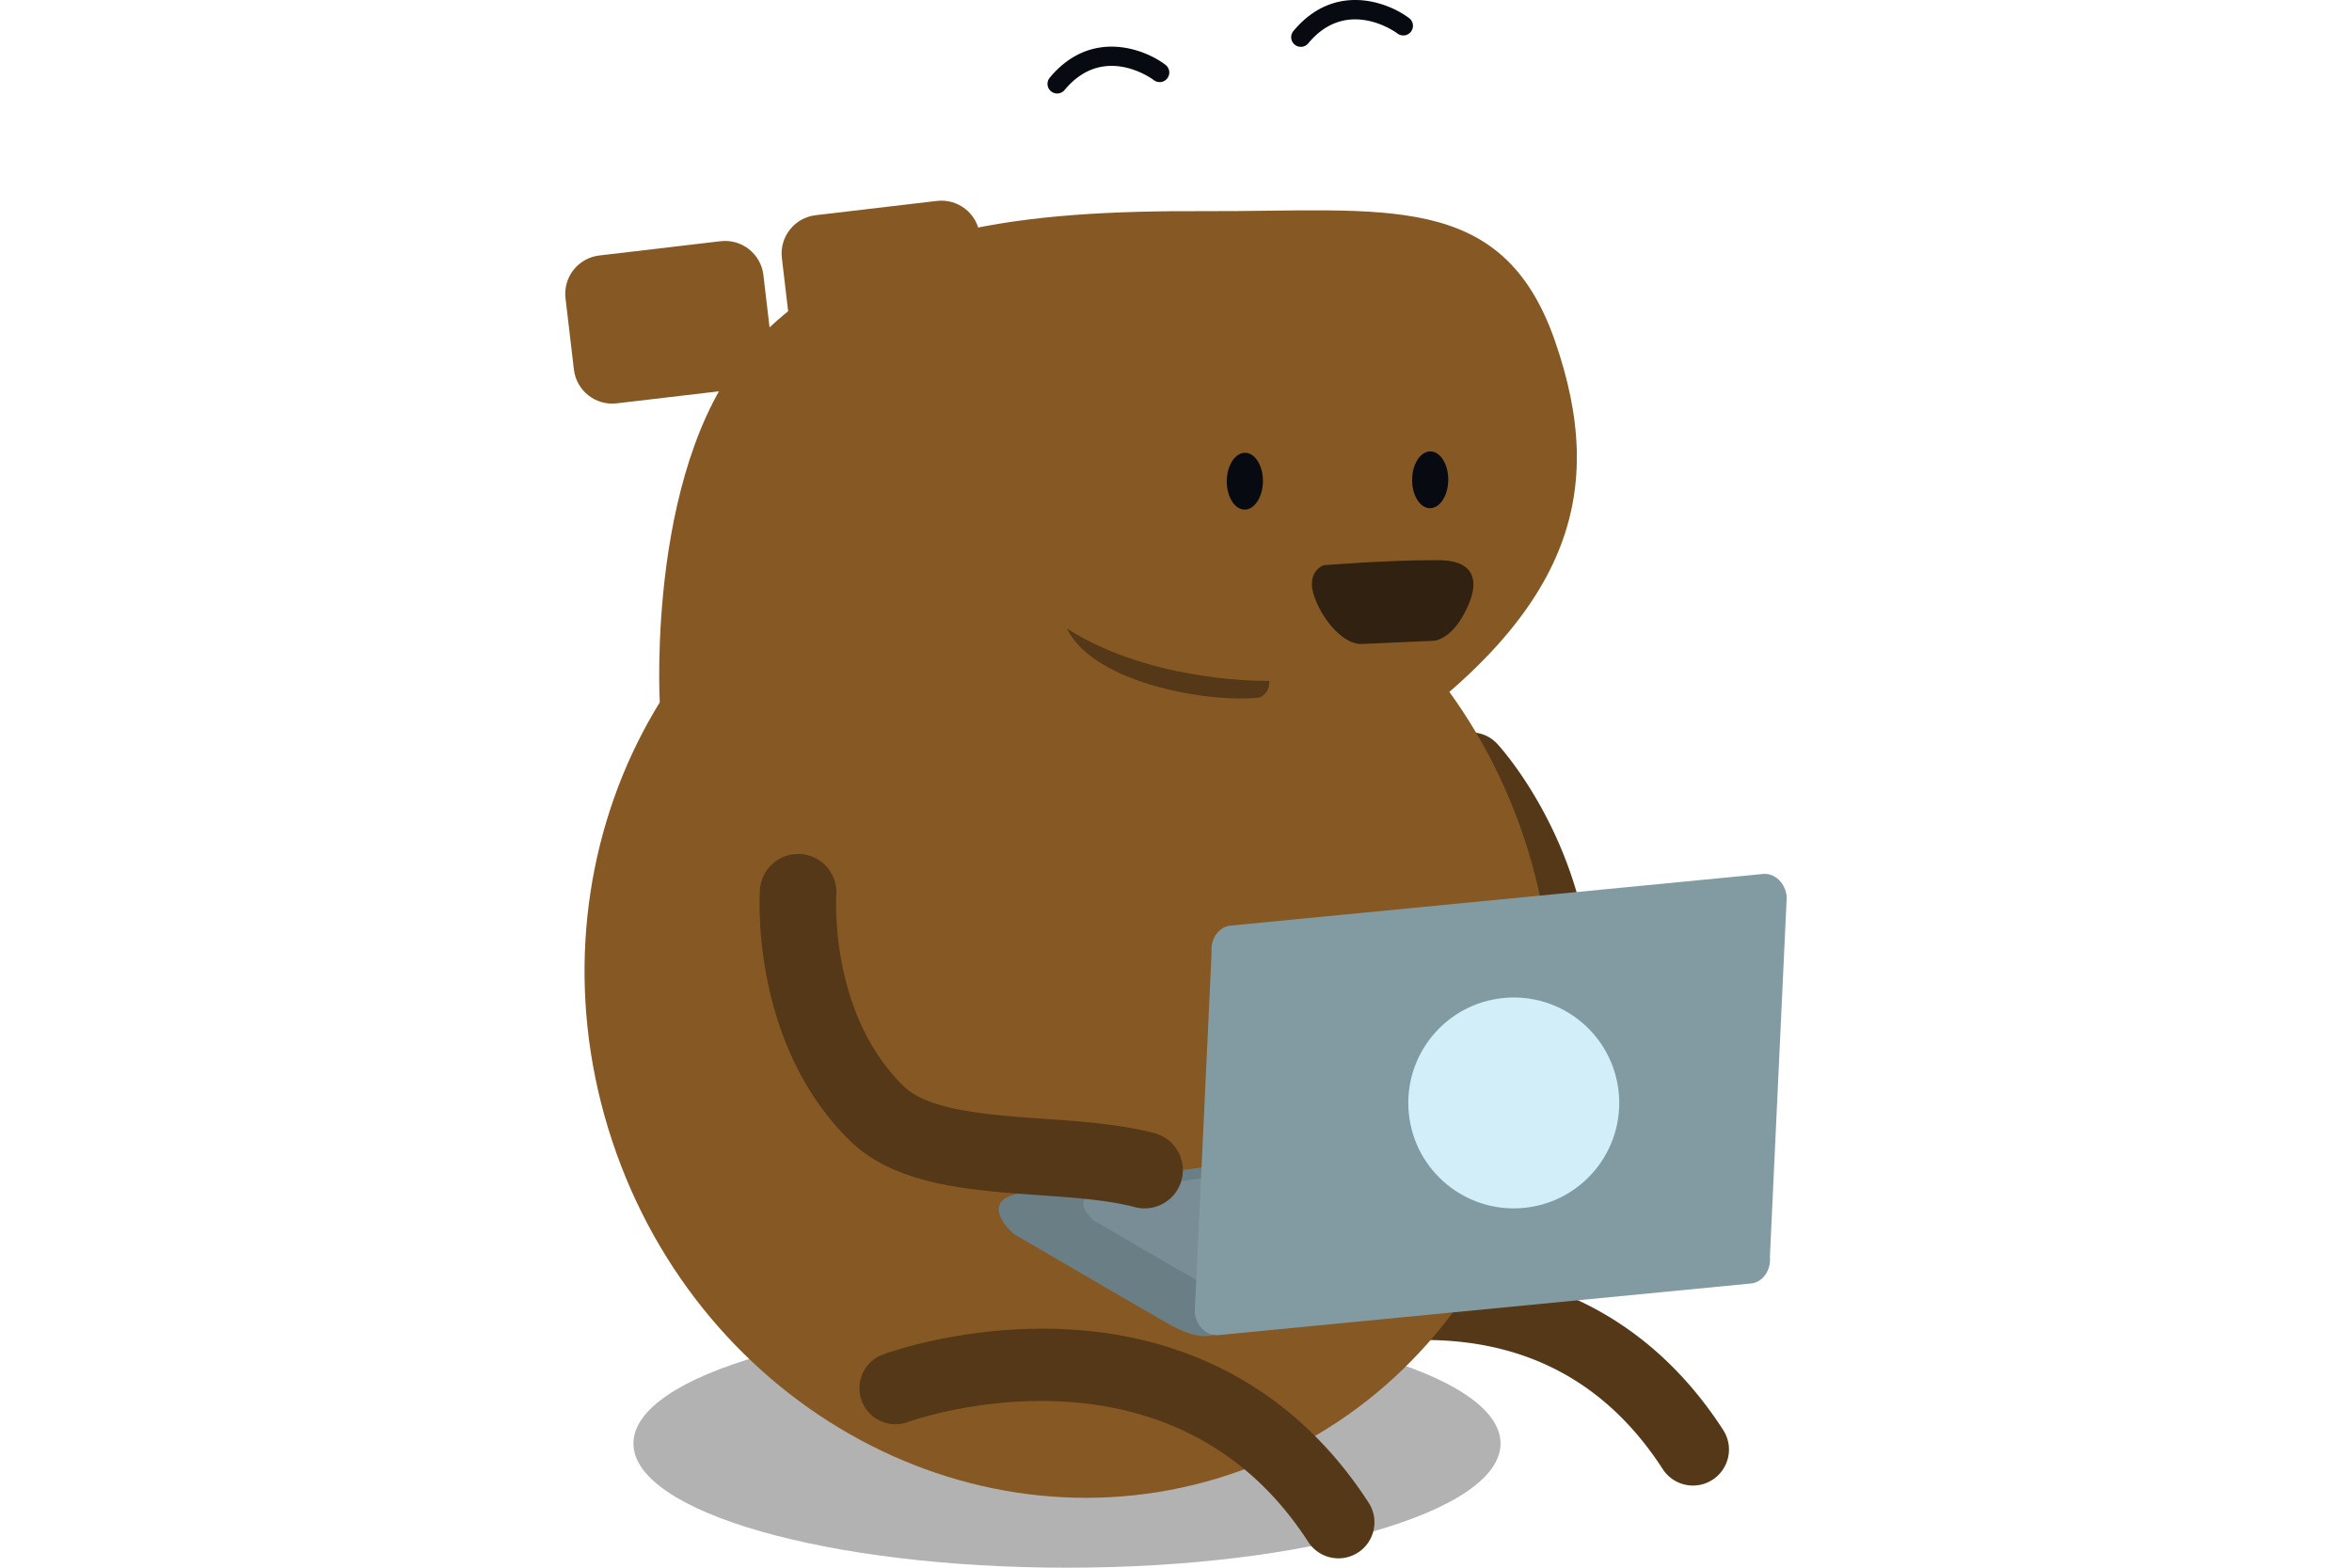 <svg viewBox="0 0 750 500" xmlns="http://www.w3.org/2000/svg" fill-rule="evenodd" clip-rule="evenodd" stroke-linejoin="round" stroke-miterlimit="1.414"><path fill="none" d="M0 0h750v500H0z"/><g fill-rule="nonzero"><path d="M478.489 460.386c0 21.875-61.898 39.614-138.254 39.614-76.355 0-138.25-17.739-138.25-39.614 0-21.873 61.895-39.607 138.25-39.607 76.356 0 138.254 17.734 138.254 39.607" fill-opacity=".302"/><path d="M539.856 473.8a11.477 11.477 0 0 1-9.655-5.254c-18.253-28.252-44.912-42.091-79.271-41.124-26.485.745-47.376 10.114-47.582 10.208-5.772 2.626-12.582.072-15.208-5.701-2.625-5.77-.073-12.575 5.701-15.201 1.019-.467 25.374-11.388 56.445-12.26 42.308-1.188 76.616 16.662 99.202 51.618 3.443 5.326 1.914 12.435-3.415 15.875a11.388 11.388 0 0 1-6.217 1.839M495.778 342.883c-.386 0-.78-.021-1.175-.061-6.309-.644-10.903-6.278-10.259-12.585 4.643-45.605-23.488-77.103-23.773-77.415-4.257-4.678-3.944-11.935.717-16.208 4.669-4.274 11.892-3.987 16.182.66 1.449 1.57 35.442 39.096 29.718 95.287-.603 5.912-5.59 10.322-11.41 10.322" fill="#543818"/><path d="M246.103 110.445c.793 6.745-4.036 12.853-10.779 13.648l-38.665 4.549c-6.749.794-12.858-4.027-13.652-10.774l-2.675-22.737c-.791-6.745 4.028-12.857 10.773-13.648l38.673-4.553c6.747-.789 12.857 4.029 13.65 10.777l2.675 22.738zM315.093 97.598c.795 6.741-4.029 12.857-10.775 13.648l-38.671 4.553c-6.741.791-12.852-4.036-13.648-10.778l-2.676-22.737c-.794-6.743 4.033-12.857 10.776-13.648l38.671-4.555c6.743-.789 12.855 4.027 13.65 10.776l2.673 22.741zM486.045 267.393c28.362 85.392-13.742 176.246-94.044 202.917-80.302 26.67-168.396-20.932-196.758-106.324-28.359-85.387 13.741-176.237 94.047-202.915 80.299-26.663 168.389 20.937 196.755 106.322" fill="#865823"/><path d="M210.392 224.004s-4.512-79.017 30.799-115.455c35.308-36.437 85.587-41.431 142.972-41.205 57.38.222 94.876-6.982 111.675 41.394 16.802 48.378 5.546 87.174-58.547 130.935-93.904 10.579-226.899-15.669-226.899-15.669" fill="#865823"/><path d="M434.176 205.393l23.031-1.024s4.349-.19 8.429-6.535c4.077-6.33 9.41-19.128-7.006-19.172-16.409-.044-36.598 1.618-36.598 1.618s-5.805 2.056-2.878 10.132c2.916 8.074 9.643 15.215 15.022 14.981" fill="#312111"/><path d="M448.46 11.147a3.106 3.106 0 0 0 1.489-1.074 3.078 3.078 0 0 0-.61-4.296c-7.131-5.358-24.017-11.38-36.9 4.125a3.058 3.058 0 0 0 .401 4.323 3.059 3.059 0 0 0 4.326-.395c12.332-14.843 27.828-3.617 28.482-3.128a3.083 3.083 0 0 0 2.812.445M370.762 26.034a3.084 3.084 0 0 0 1.483-1.072 3.074 3.074 0 0 0-.61-4.305c-7.127-5.359-24.012-11.386-36.9 4.126a3.081 3.081 0 0 0 .399 4.329 3.08 3.08 0 0 0 4.336-.399c12.401-14.939 27.822-3.632 28.473-3.15a3.06 3.06 0 0 0 2.819.471M391.194 153.42c-.039 4.997 2.504 9.07 5.683 9.101 3.178.026 5.791-4.001 5.839-9.003.038-5-2.505-9.073-5.686-9.099-3.181-.027-5.787 4.002-5.836 9.001M450.293 152.981c-.043 5.001 2.5 9.071 5.682 9.095 3.175.025 5.792-3.998 5.836-8.996.041-5-2.504-9.073-5.68-9.099-3.178-.027-5.794 3.994-5.838 9" fill="#070b11"/><path d="M404.732 217.161s-36.82.936-64.494-16.67c8.799 18.155 47.587 23.911 61.642 21.912 3.348-1.82 2.852-5.242 2.852-5.242" fill="#543818"/><path d="M386.984 425.758s-4.44 2.124-14.023-3.313c-9.587-5.438-49.816-28.958-49.816-28.958s-10.698-9.364.256-12.51c3.922-1.127 74.865-10.684 74.865-10.684l-11.282 55.465z" fill="#6a7f85"/><path d="M391.082 410.615s-2.955 1.416-9.339-2.205c-6.379-3.621-33.166-19.28-33.166-19.28s-7.118-6.234.171-8.328c2.611-.749 49.844-7.115 49.844-7.115l-7.51 36.928z" fill="#788d95"/><path d="M380.983 418.541c.425 4.382 3.817 7.646 7.574 7.28l169.797-16.463c3.757-.362 6.462-4.216 6.034-8.602l5.365-114.733c-.423-4.386-3.815-7.646-7.568-7.28L392.386 295.21c-3.761.362-6.46 4.213-6.037 8.596l-5.366 114.735z" fill="#829ba3"/><path d="M449.232 355.018c1.795 18.483 18.234 32.018 36.716 30.224 18.488-1.793 32.022-18.233 30.233-36.717-1.797-18.489-18.238-32.018-36.722-30.23-18.486 1.796-32.018 18.234-30.227 36.723" fill="#d2eef8"/><path d="M370.615 384.022a12.16 12.16 0 0 0 6.169-7.713c1.72-6.515-2.173-13.191-8.688-14.905-10.796-2.845-23.162-3.72-35.122-4.564-18.164-1.286-36.953-2.615-45.024-10.588-23.628-23.344-21.3-60.445-21.27-60.818.474-6.725-4.586-12.552-11.309-13.027-6.725-.478-12.556 4.59-13.03 11.306-.138 1.978-3.054 48.751 28.463 79.89 14.491 14.319 37.855 15.978 60.449 17.576 11.336.798 22.046 1.555 30.631 3.817 3.049.802 6.135.377 8.731-.974M426.81 497.014a11.474 11.474 0 0 1-9.655-5.252c-44.118-68.275-126.776-38.54-127.607-38.231-5.938 2.204-12.554-.821-14.762-6.767-2.209-5.942.818-12.549 6.763-14.759 1.024-.381 25.42-9.294 56.443-8.133 41.992 1.572 76.037 20.74 98.452 55.426 3.441 5.327 1.913 12.431-3.411 15.875a11.42 11.42 0 0 1-6.223 1.841" fill="#543818"/></g></svg>